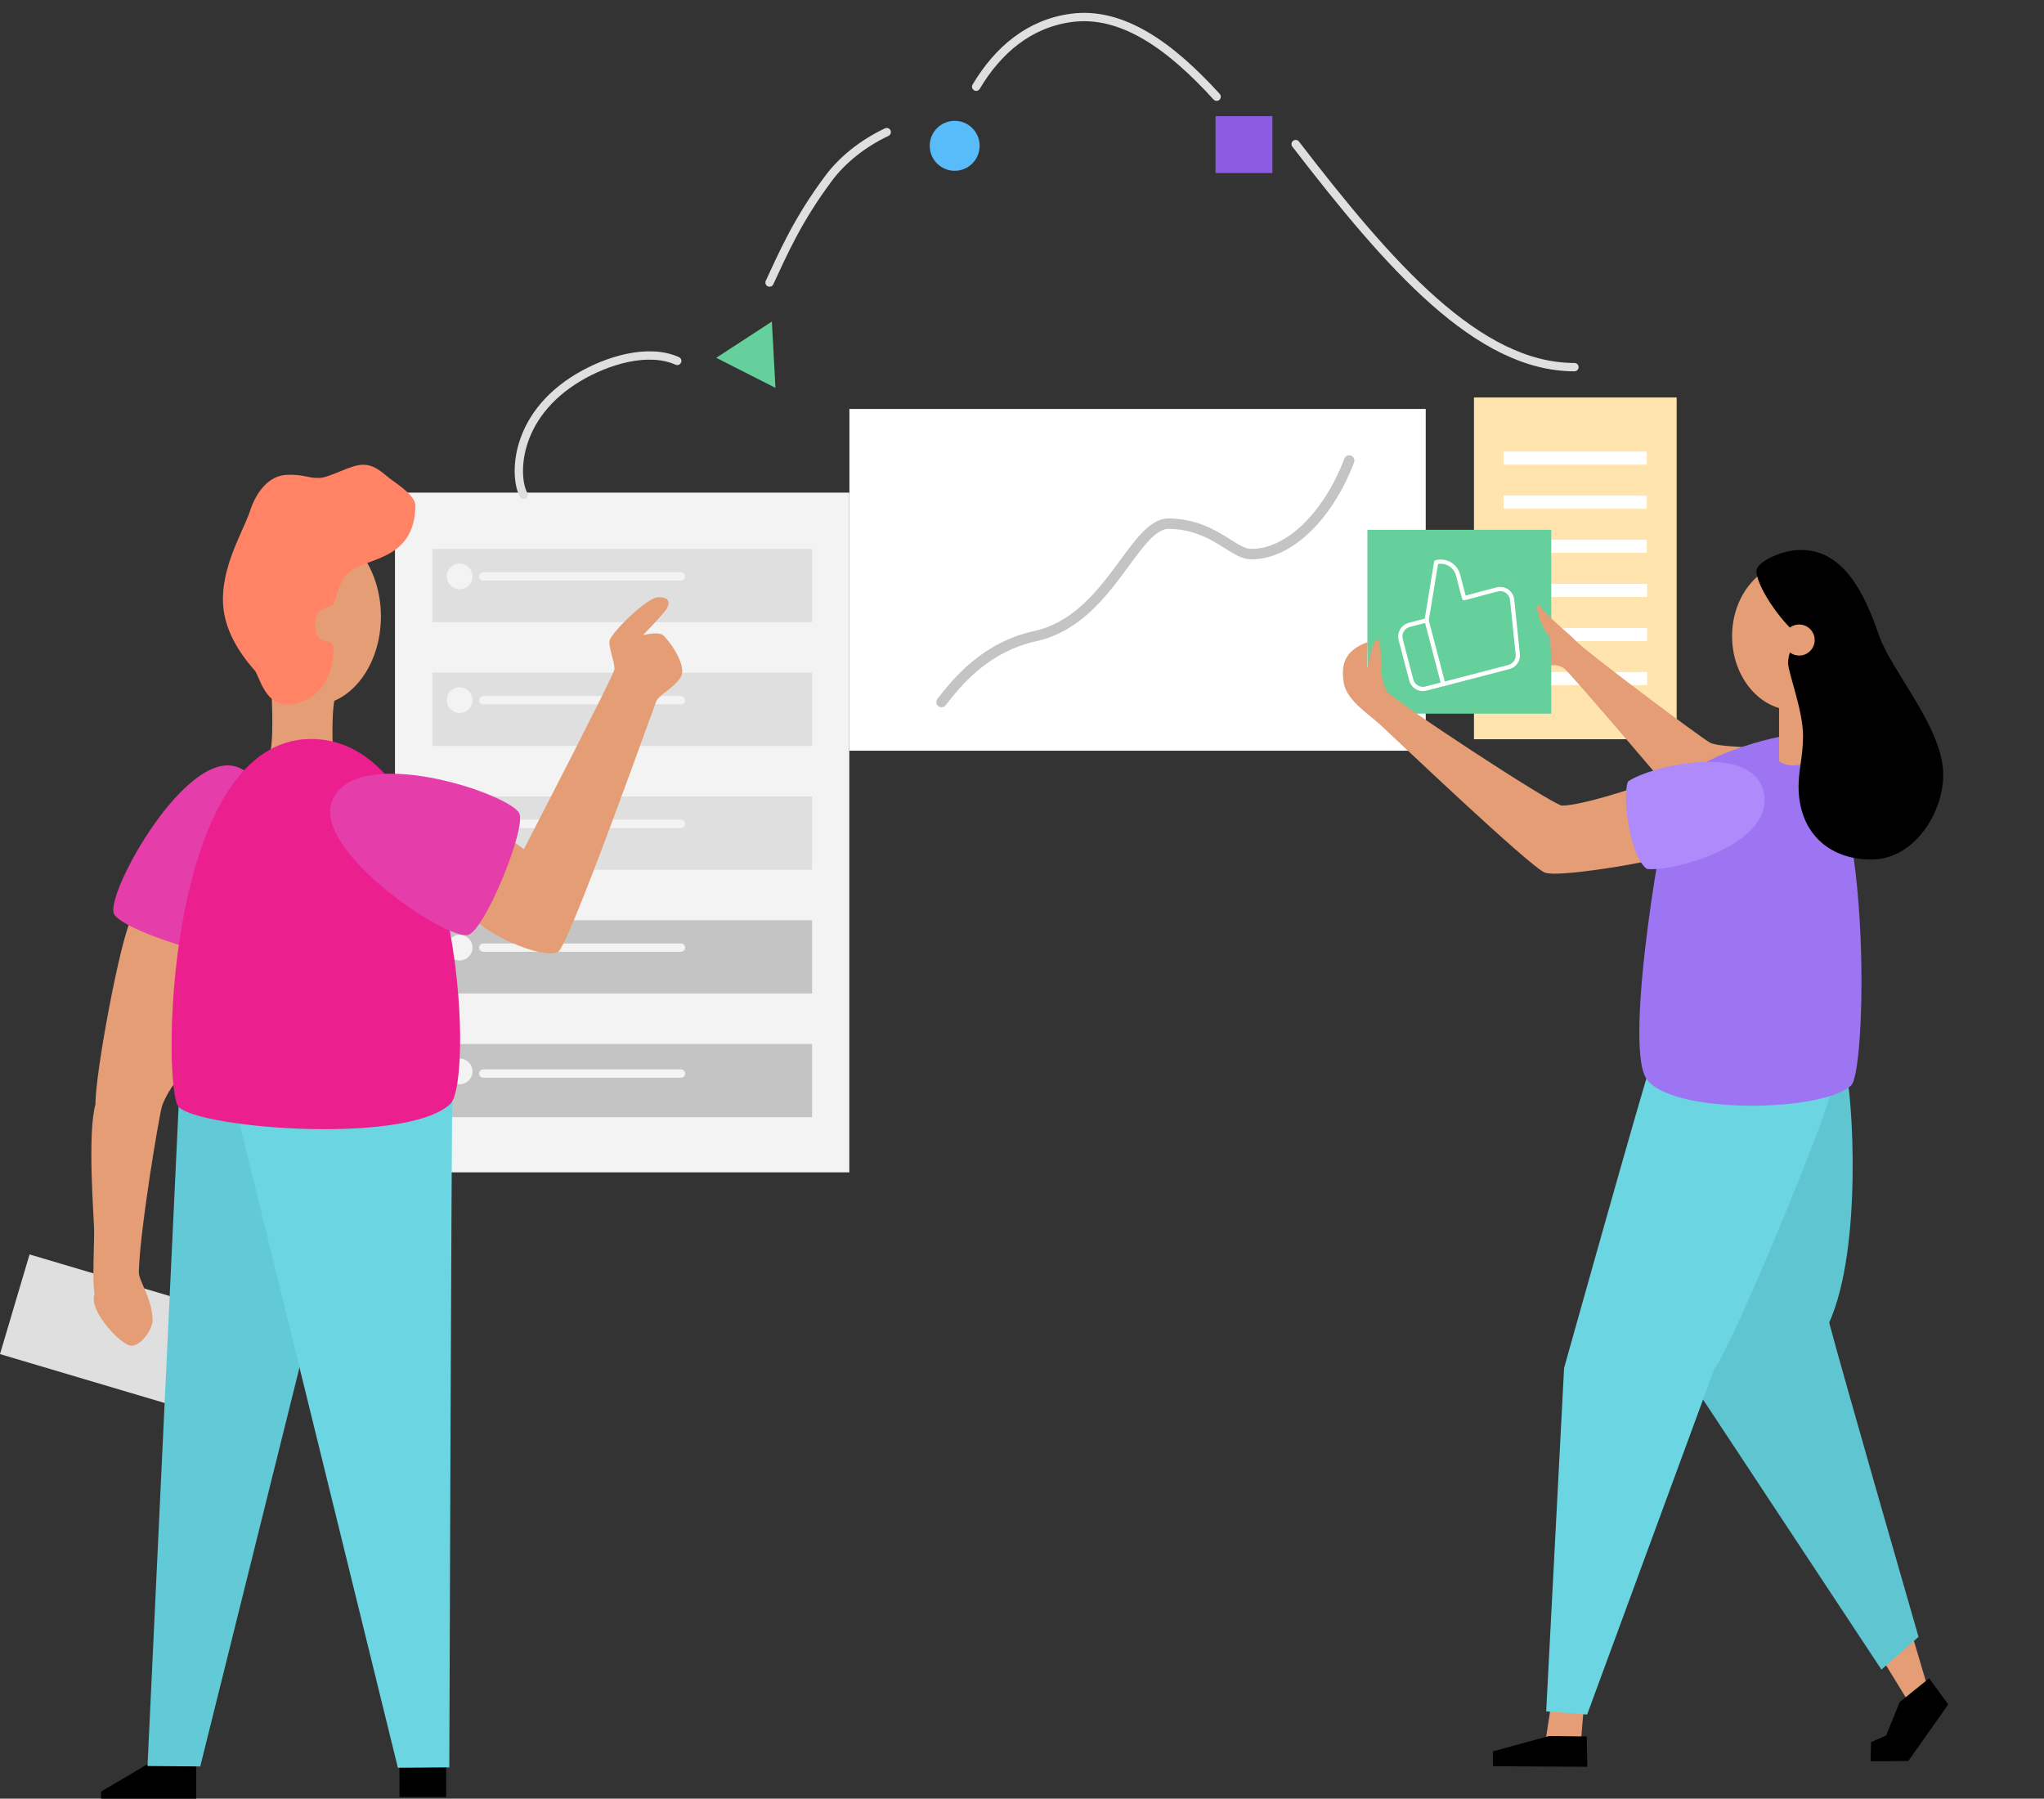 <?xml version="1.0" encoding="UTF-8"?><svg xmlns="http://www.w3.org/2000/svg" width="982" height="864" viewBox="0 0 982 864" fill="none"><rect x="0" y="0" width="982" height="864" fill="#333333" stroke="none"/><g clip-path="url(#clip0_4525_16364)"><path d="M408.081 196.451H684.967V360.611H408.081V196.451Z" fill="white"/><path d="M708.134 190.93H805.517V355.089H708.134V190.93Z" fill="#FFE4AD"/><path d="M452.327 337.26C459.929 327.458 473.405 310.815 497.412 305.547C533.278 297.667 544.547 251.189 561.703 251.535C583.233 251.97 592.025 265.975 600.91 266.154C618.748 266.514 637.862 248.369 648.202 221.207" stroke="#C4C4C4" stroke-width="5" stroke-linecap="round" stroke-linejoin="round"/><path d="M722.369 216.904H791.145V223.195H722.369V216.904Z" fill="white"/><path d="M722.369 238.09H791.145V244.381H722.369V238.09Z" fill="white"/><path d="M722.369 259.276H791.145V265.567H722.369V259.276Z" fill="white"/><path d="M722.524 280.462H791.301V286.754H722.524V280.462Z" fill="white"/><path d="M722.524 301.648H791.301V307.939H722.524V301.648Z" fill="white"/><path d="M722.524 322.834H791.301V329.125H722.524V322.834Z" fill="white"/><path d="M189.754 563.138H408.034L408.034 236.634H189.754L189.754 563.138Z" fill="#F3F3F3"/><path d="M207.712 298.854H390.159V263.682H207.712V298.854Z" fill="#DFDFDF"/><path d="M220.827 283.033C224.236 283.033 227 280.269 227 276.86C227 273.451 224.236 270.688 220.827 270.688C217.418 270.688 214.655 273.451 214.655 276.86C214.655 280.269 217.418 283.033 220.827 283.033Z" fill="#F3F3F3"/><path d="M327.161 276.86H232.181" stroke="#F3F3F3" stroke-width="4" stroke-linecap="round" stroke-linejoin="round"/><path d="M207.712 358.303H390.159V323.131H207.712V358.303Z" fill="#DFDFDF"/><path d="M220.827 342.482C224.236 342.482 227 339.719 227 336.31C227 332.901 224.236 330.138 220.827 330.138C217.418 330.138 214.655 332.901 214.655 336.31C214.655 339.719 217.418 342.482 220.827 342.482Z" fill="#F3F3F3"/><path d="M327.161 336.31H232.181" stroke="#F3F3F3" stroke-width="4" stroke-linecap="round" stroke-linejoin="round"/><path d="M207.712 417.761H390.159V382.589H207.712V417.761Z" fill="#DFDFDF"/><path d="M220.827 401.923C224.236 401.923 227 399.159 227 395.75C227 392.342 224.236 389.578 220.827 389.578C217.418 389.578 214.655 392.342 214.655 395.75C214.655 399.159 217.418 401.923 220.827 401.923Z" fill="#F3F3F3"/><path d="M327.161 395.75H232.181" stroke="#F3F3F3" stroke-width="4" stroke-linecap="round" stroke-linejoin="round"/><path d="M207.712 477.202H390.159V442.03H207.712V477.202Z" fill="#C4C4C4"/><path d="M220.827 461.372C224.236 461.372 227 458.608 227 455.199C227 451.791 224.236 449.027 220.827 449.027C217.418 449.027 214.655 451.791 214.655 455.199C214.655 458.608 217.418 461.372 220.827 461.372Z" fill="#F3F3F3"/><path d="M327.161 455.2H232.181" stroke="#F3F3F3" stroke-width="4" stroke-linecap="round" stroke-linejoin="round"/><path d="M207.712 536.651H390.159V501.479H207.712V536.651Z" fill="#C4C4C4"/><path d="M220.827 520.821C224.236 520.821 227 518.058 227 514.649C227 511.24 224.236 508.476 220.827 508.476C217.418 508.476 214.655 511.24 214.655 514.649C214.655 518.058 217.418 520.821 220.827 520.821Z" fill="#F3F3F3"/><path d="M232.17 515.685H327.149" stroke="#F3F3F3" stroke-width="4" stroke-linecap="round" stroke-linejoin="round"/><path d="M325.361 173.362C311.225 167.056 291.628 173.221 278.275 181.092C246.025 200.103 247.074 230.029 251.591 237.693" stroke="#DFDFDF" stroke-width="4" stroke-linecap="round" stroke-linejoin="round"/><path d="M426.009 63.457C414.297 69.015 404.625 76.928 398.264 85.41C383.197 105.5 376.222 121.786 369.703 135.722" stroke="#DFDFDF" stroke-width="4" stroke-linecap="round" stroke-linejoin="round"/><path d="M584.509 46.458C562.542 22.292 539.223 5.274 514.655 8.596C494.469 11.325 479.495 23.991 468.971 41.651" stroke="#DFDFDF" stroke-width="4" stroke-linecap="round" stroke-linejoin="round"/><path d="M756.404 176.36C710.105 176.36 667.751 127.983 622.46 69.205" stroke="#DFDFDF" stroke-width="4" stroke-linecap="round" stroke-linejoin="round"/><path d="M583.986 55.81H611.298V83.123H583.986V55.81Z" fill="#8B5CE1"/><path d="M458.66 82.035C452.035 82.035 446.664 76.664 446.664 70.039C446.664 63.413 452.035 58.042 458.66 58.042C465.286 58.042 470.657 63.413 470.657 70.039C470.657 76.664 465.286 82.035 458.66 82.035Z" fill="#57BCF9"/><path d="M344.105 171.872L370.831 154.464L372.546 186.317L344.105 171.872Z" fill="#65D09B"/><path fill-rule="evenodd" clip-rule="evenodd" d="M761.029 818.863L759.353 838.534L742.106 838.95L745.306 818.125L761.029 818.863Z" fill="#E49D75"/><path fill-rule="evenodd" clip-rule="evenodd" d="M918.192 783.792L926.2 810.827L918.022 819.346L903.51 795.681L918.192 783.792Z" fill="#E49D75"/><path fill-rule="evenodd" clip-rule="evenodd" d="M762.288 834.113L762.6 848.691L717.391 848.416C717.079 848.625 717.306 841.27 717.306 841.27L744.208 833.905L762.288 834.113Z" fill="black"/><path fill-rule="evenodd" clip-rule="evenodd" d="M926.816 806.198L935.998 818.721L916.801 845.908L898.664 846.031L898.91 836.849L906.18 833.63L912.626 817.642L926.816 806.198Z" fill="black"/><path fill-rule="evenodd" clip-rule="evenodd" d="M745.259 254.494H656.941V342.811H745.259V254.494Z" fill="#65D09B"/><path d="M693.388 328.584L685.043 330.772C684.313 330.963 683.552 331.008 682.805 330.905C682.057 330.801 681.337 330.552 680.686 330.17C680.035 329.788 679.465 329.281 679.01 328.678C678.555 328.076 678.223 327.39 678.034 326.659L672.929 307.19C672.543 305.712 672.759 304.142 673.529 302.824C674.3 301.505 675.563 300.547 677.04 300.16L685.386 297.991M703.412 287.333L700.497 276.229C700.214 275.132 699.717 274.102 699.034 273.199C698.352 272.295 697.497 271.535 696.52 270.962C695.543 270.39 694.463 270.016 693.341 269.863C692.219 269.71 691.077 269.78 689.983 270.069L685.388 298.028L693.391 328.621L724.849 320.416C726.195 320.083 727.375 319.274 728.171 318.138C728.967 317.002 729.325 315.617 729.179 314.237L726.477 288.085C726.314 286.567 725.555 285.176 724.367 284.217C723.178 283.259 721.659 282.811 720.141 282.973C719.834 283.01 719.53 283.066 719.23 283.14L703.412 287.333Z" stroke="white" stroke-width="2.04" stroke-linecap="round" stroke-linejoin="round"/><path fill-rule="evenodd" clip-rule="evenodd" d="M846.847 359.623C842.247 358.61 825.871 359.045 821.488 356.698C817.105 354.35 763.008 313.817 757.565 308.298C752.122 302.78 745.391 297.99 740.526 291.988C735.66 285.987 740.365 302.619 744.615 305.894C745.107 310.343 745.231 319.657 745.231 319.657C746.355 319.46 747.509 319.501 748.617 319.78C749.725 320.059 750.761 320.569 751.658 321.276C754.725 323.68 799.082 375.885 799.082 375.885C799.082 375.885 851.448 360.645 846.847 359.623Z" fill="#E49D75"/><path fill-rule="evenodd" clip-rule="evenodd" d="M887.03 515.584C889.775 525.996 895.067 598.884 878.795 635.347C885.856 662.013 921.723 786.282 921.723 786.282L903.889 801.995L811.956 662.846C811.956 662.846 831.096 510.624 887.03 515.584Z" fill="#5FC5D1"/><path fill-rule="evenodd" clip-rule="evenodd" d="M793.166 511.078C789.446 521.424 751.43 657.166 751.43 657.166L742.835 822.054L762.505 823.606L823.608 657.573C831.067 649.12 878.454 535.661 880.584 521.103C871.269 511.201 796.886 500.722 793.166 511.078Z" fill="#6BD5E1"/><path fill-rule="evenodd" clip-rule="evenodd" d="M861.567 353.044C854.079 353.044 811.672 363.324 803.701 379.889C799.319 388.995 780.093 500.324 790.771 517.827C801.449 535.33 875.018 534.582 889.368 521.386C897.443 513.984 900.046 352.987 861.567 353.044Z" fill="#9D75F2"/><path fill-rule="evenodd" clip-rule="evenodd" d="M870.957 334.093H854.713V365.614C860.554 370.262 870.957 365.614 870.957 365.614V334.093Z" fill="#E49D75"/><path fill-rule="evenodd" clip-rule="evenodd" d="M891.735 305.6C891.735 285.959 878.397 270.037 861.936 270.037C845.475 270.037 832.147 285.959 832.147 305.6C832.147 325.242 845.484 341.173 861.936 341.173C878.388 341.173 891.735 325.242 891.735 305.6Z" fill="#E49D75"/><path fill-rule="evenodd" clip-rule="evenodd" d="M865.524 264.187C855.982 263.969 843.856 270.037 843.856 274.249C843.856 281.538 855.159 298.065 863.574 304.843C861.217 310.286 859.059 313.883 859.059 318.502C859.059 323.122 866.243 341.221 866.243 353.526C866.243 363.182 864.085 369.751 864.085 377.759C864.085 399.635 878.36 412.878 899.005 412.878C919.65 412.878 933.518 390.491 933.603 372.316C933.707 350.033 908.991 322.686 903 305.884C897.954 291.704 888.403 264.187 865.524 264.187Z" fill="black"/><path fill-rule="evenodd" clip-rule="evenodd" d="M871.828 307.437C871.828 305.961 871.39 304.519 870.57 303.292C869.75 302.065 868.585 301.109 867.221 300.545C865.858 299.98 864.357 299.833 862.91 300.122C861.463 300.41 860.134 301.122 859.091 302.166C858.048 303.21 857.339 304.54 857.052 305.988C856.765 307.435 856.914 308.935 857.48 310.298C858.046 311.661 859.004 312.825 860.232 313.644C861.46 314.462 862.903 314.898 864.378 314.896C865.357 314.896 866.327 314.703 867.231 314.328C868.136 313.953 868.957 313.404 869.649 312.711C870.341 312.018 870.89 311.196 871.264 310.291C871.637 309.386 871.829 308.416 871.828 307.437V307.437Z" fill="#E49D75"/><path fill-rule="evenodd" clip-rule="evenodd" d="M791.585 413.56C783.217 415.547 748.941 421.293 742.362 419.239C735.783 417.185 668.007 352.551 662.725 347.771C657.443 342.991 646.841 336.223 645.563 327.949C644.285 319.676 645.563 312.596 657.055 308.45C656.837 313.788 656.629 322.118 656.856 320.878C658.797 314.442 659.024 307.143 662.536 307.229C664.429 313.249 661.76 324.599 666.417 332.2C671.765 338.012 742.798 384.622 750.257 386.979C759.988 386.979 784.94 378.46 784.94 378.46C784.94 378.46 799.944 411.572 791.585 413.56Z" fill="#E49D75"/><path fill-rule="evenodd" clip-rule="evenodd" d="M847.217 380.173C841.423 355.846 790.601 368.71 782.053 375.535C779.062 384.802 783.766 412.291 791.235 417.393C802.452 419.021 853.388 406.053 847.217 380.173Z" fill="#AE8AFA"/><path d="M71.951 846.81L48.551 860.602V864H94.253V846.81H71.951Z" fill="black"/><path d="M191.922 847.757H214.357V863.196H191.922V847.757Z" fill="black"/><path d="M14.199 602.569L97.622 627.342L83.424 675.22L0 650.448L14.199 602.569Z" fill="#DFDFDF"/><path d="M85.904 529.464L70.872 848.315L96.203 848.523L148.114 639.865L146.874 536.052L85.904 529.464Z" fill="#61CAD6"/><path d="M217.31 528.839C216.903 537.907 215.861 848.968 215.861 848.968L191.155 849.148L114.33 536.667C114.33 536.667 217.736 519.78 217.31 528.839Z" fill="#6BD5E1"/><path d="M63.167 441.298C58.036 449.95 45.749 515.227 45.863 530.496C41.906 544.174 45.115 585.303 45.219 590.756C45.323 596.208 44.273 616.607 45.437 621.624C42.332 629.538 58.036 645.99 62.845 646.416C67.653 646.842 73.314 638.407 73.314 634.337C73.314 623.981 66.565 615.225 66.688 610.947C67.332 589.582 76.627 535.096 77.801 531.433C78.975 527.769 82.931 520.642 86.245 517.754C89.558 514.867 91.157 451.313 91.157 451.313C91.157 451.313 65.902 436.688 63.167 441.298Z" fill="#E49D75"/><path d="M130.413 331.199C130.413 333.888 132.06 358.556 128.917 364.093C125.774 369.631 159.946 367.757 159.946 363.563C159.946 359.37 158.82 339.898 161.584 332.846C164.348 325.794 130.413 328.501 130.413 331.199Z" fill="#E49D75"/><path d="M246.702 404.267L251.7 407.911C251.7 407.911 294.638 324.781 295.158 321.771C295.679 318.761 292.319 311.358 292.83 307.828C293.341 304.297 310.616 287.173 316.031 286.908C321.445 286.643 321.871 289.322 320.546 291.963C319.221 294.604 308.856 305.13 308.856 305.13C308.856 305.13 316.031 303.151 318.539 305.13C321.048 307.108 330.561 319.793 326.992 325.34C323.424 330.887 316.58 333.66 315.236 336.964C313.891 340.267 273.093 454.995 268.086 457.257C259.633 461.044 232.295 447.791 228.196 441.279C224.097 434.766 246.702 404.267 246.702 404.267Z" fill="#E49D75"/><path d="M114.018 368.448C142.084 378.586 123.815 453.187 114.907 458.374C107.855 462.464 56.313 446.22 54.552 438.43C51.94 426.891 89.624 359.644 114.018 368.448Z" fill="#E53DAA"/><path d="M149.316 354.988C221.381 354.751 228.385 519.099 216.288 530.344C194.516 550.611 89.775 541.533 85.213 530.78C77.725 513.154 81.246 355.205 149.316 354.988Z" fill="#EC1F8E"/><path d="M159.823 384.067C172.252 356.947 245.083 381.36 249.475 390.693C252.968 398.067 232.437 448.076 224.57 449.183C212.88 450.792 149.013 407.637 159.823 384.067Z" fill="#E53DAA"/><path d="M117.917 296.119C117.917 272.567 132.486 253.475 150.461 253.475C168.437 253.475 183.005 272.567 183.005 296.119C183.005 319.67 168.437 338.772 150.461 338.772C132.486 338.772 117.917 319.67 117.917 296.119Z" fill="#E49D75"/><path d="M107.202 290.628C106.009 272.832 116.299 256.295 119.962 245.902C123.124 235.906 129.428 228.484 137.569 228.096C145.709 227.708 147.981 229.772 153.405 229.573C158.829 229.374 168.248 223.24 174.382 223.24C180.516 223.24 184.179 227.623 187.965 230.368C191.752 233.113 199.571 238.282 199.542 242.835C199.381 270.21 174.363 267.617 167.083 275.483C162.142 279.638 161.839 289.341 159.369 290.922C156.898 292.503 151.55 291.566 151.455 299.337C151.398 303.909 152.638 307.648 155.904 307.942C159.17 308.235 160.325 309.428 160.259 311.804C159.568 334.73 143.381 339.037 136.783 338.375C127.535 337.504 124.913 326.211 122.631 322.349C113.885 312.589 107.94 301.817 107.202 290.628Z" fill="#FF8364"/></g><defs><clipPath id="clip0_4525_16364"><rect width="982" height="864" fill="white"/></clipPath></defs></svg>